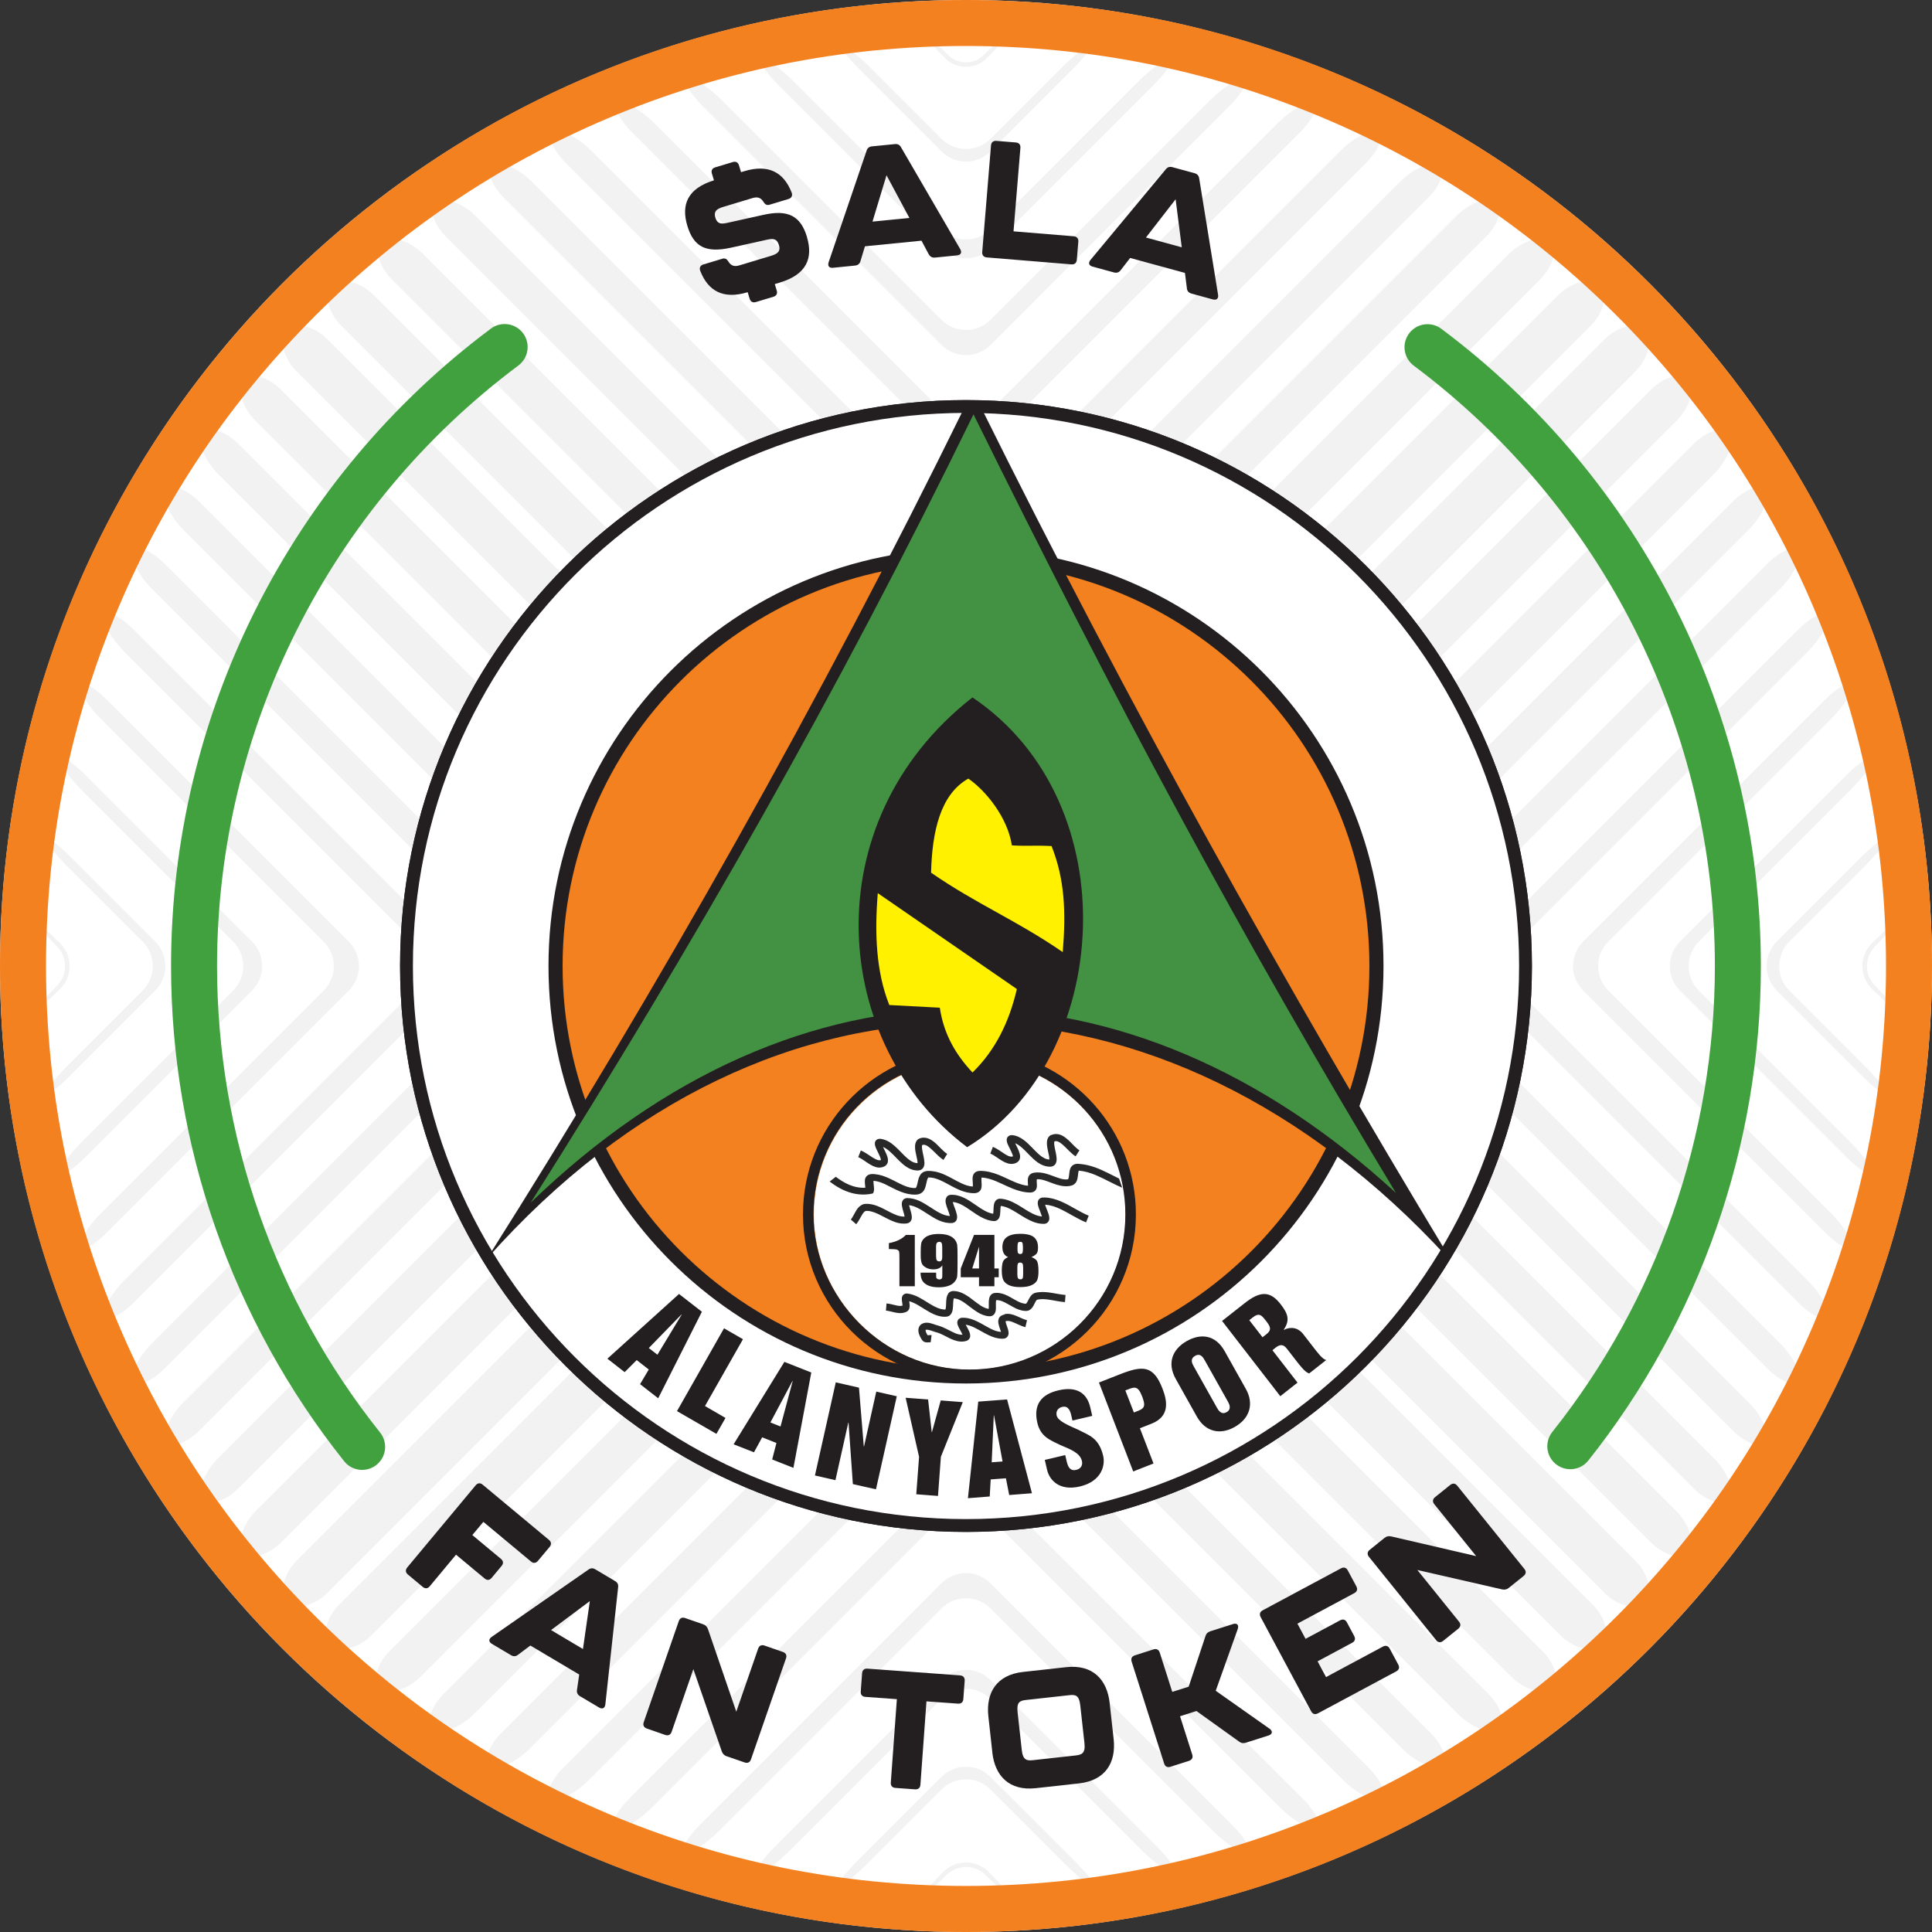<svg xmlns="http://www.w3.org/2000/svg" id="Layer_2" data-name="Layer 2" viewBox="0 0 500 500"><rect x="0" y="0" width="500" height="500" fill="#333333" stroke="none"/><defs><style> .cls-1, .cls-2, .cls-3, .cls-4, .cls-5 { fill-rule: evenodd; } .cls-1, .cls-6 { fill: #fff; } .cls-7, .cls-2 { fill: #231f20; } .cls-8 { fill: #41a13e; } .cls-9 { fill: #282828; } .cls-10, .cls-4 { fill: #f48120; } .cls-3 { fill: #fff100; } .cls-11 { fill: #f2f2f2; } .cls-5 { fill: #439142; } </style></defs><g id="Layer_1-2" data-name="Layer 1"><g><circle class="cls-6" cx="250" cy="250" r="250"></circle><g><path class="cls-11" d="M413.87,73.93c-2.33-2.17-7.1-1.05-10.59,2.43l-146.97,146.97c-3.48,3.49-9.15,3.49-12.63,0L96.71,76.36c-3.49-3.48-8.26-4.61-10.59-2.43-2.34,2.17-1.34,6.8,2.14,10.3l155.42,155.41c3.48,3.49,9.15,3.49,12.63,0l155.42-155.41c3.48-3.49,4.48-8.13,2.14-10.3h0Z"></path><path class="cls-11" d="M400.88,62.67c-2.25-1.81-6.92-.41-10.42,3.09l-134.15,134.15c-3.48,3.49-9.15,3.49-12.63,0L109.53,65.76c-3.49-3.49-8.17-4.9-10.42-3.09-2.24,1.8-1.19,6.14,2.3,9.64l142.27,142.27c3.48,3.49,9.15,3.49,12.63,0l142.28-142.27c3.48-3.49,4.54-7.83,2.29-9.64h0Z"></path><path class="cls-11" d="M387.02,52.29c-2.13-1.47-6.7.2-10.19,3.69l-120.52,120.51c-3.48,3.49-9.15,3.49-12.63,0L123.16,55.97c-3.49-3.49-8.07-5.16-10.19-3.69-2.13,1.48-.99,5.54,2.49,9.03l128.21,128.21c3.48,3.49,9.15,3.49,12.63,0L384.53,61.32c3.49-3.49,4.62-7.56,2.49-9.03h0Z"></path><path class="cls-11" d="M372.25,42.81c-1.98-1.17-6.43.74-9.92,4.24l-106.02,106.01c-3.48,3.49-9.15,3.49-12.63,0l-106.02-106.01c-3.49-3.49-7.94-5.41-9.92-4.24-1.98,1.17-.74,4.99,2.75,8.47l113.19,113.19c3.48,3.48,9.15,3.48,12.63,0l113.19-113.19c3.49-3.48,4.73-7.3,2.75-8.47h0Z"></path><path class="cls-11" d="M356.54,34.28c-1.81-.89-6.12,1.24-9.61,4.73l-90.63,90.62c-3.48,3.49-9.15,3.49-12.63,0l-90.63-90.62c-3.48-3.49-7.8-5.62-9.61-4.73-1.81.89-.43,4.48,3.06,7.96l97.17,97.17c3.48,3.48,9.15,3.48,12.63,0l97.17-97.17c3.48-3.48,4.87-7.07,3.06-7.96h0Z"></path><path class="cls-11" d="M339.8,26.79c-1.6-.65-5.74,1.68-9.23,5.17l-74.25,74.25c-3.48,3.49-9.15,3.49-12.63,0L169.43,31.96c-3.48-3.49-7.62-5.82-9.23-5.17-1.61.65-.08,4.02,3.42,7.51l80.07,80.06c3.48,3.49,9.15,3.49,12.63,0l80.07-80.06c3.49-3.49,5.02-6.86,3.42-7.51h0Z"></path><path class="cls-11" d="M321.94,20.41c-1.37-.43-5.32,2.07-8.81,5.56l-56.81,56.81c-3.49,3.49-9.16,3.49-12.64,0l-56.81-56.81c-3.49-3.49-7.44-5.99-8.81-5.56-1.37.44.35,3.63,3.85,7.11l61.78,61.78c3.48,3.49,9.15,3.49,12.64,0l61.77-61.78c3.49-3.48,5.21-6.68,3.85-7.11h0Z"></path><path class="cls-11" d="M302.82,15.29c-1.1-.25-4.83,2.4-8.32,5.88l-38.18,38.19c-3.49,3.48-9.16,3.48-12.64,0l-38.19-38.19c-3.48-3.48-7.22-6.13-8.32-5.88-1.1.24.83,3.27,4.32,6.77l42.19,42.19c3.48,3.49,9.15,3.49,12.64,0l42.18-42.19c3.49-3.49,5.43-6.53,4.32-6.77h0Z"></path><path class="cls-11" d="M282.26,11.61c-.79-.11-4.26,2.64-7.74,6.13l-18.2,18.2c-3.49,3.48-9.16,3.48-12.64,0l-18.2-18.2c-3.49-3.49-6.96-6.24-7.75-6.13-.79.11,1.4,3.03,4.89,6.53l21.06,21.06c3.48,3.49,9.15,3.49,12.64,0l21.05-21.06c3.49-3.49,5.69-6.41,4.89-6.53h0Z"></path><path class="cls-11" d="M259.96,9.67c-.44-.01-2.84,2.03-5.38,4.57-2.53,2.53-6.64,2.53-9.18,0-2.54-2.54-4.94-4.58-5.38-4.57-.44.02,1.62,2.44,4.59,5.41,2.97,2.97,7.79,2.97,10.75,0,2.97-2.97,5.02-5.38,4.59-5.41h0Z"></path><path class="cls-11" d="M414.39,425.63c2.33-2.18,1.34-6.82-2.16-10.31l-155.92-155.93c-3.49-3.48-9.16-3.48-12.64,0l-155.93,155.93c-3.49,3.49-4.48,8.13-2.16,10.31,2.33,2.18,7.08,1.07,10.57-2.43l147.51-147.51c3.48-3.48,9.15-3.48,12.64,0l147.5,147.51c3.49,3.49,8.25,4.6,10.57,2.43h0Z"></path><path class="cls-11" d="M401.45,436.92c2.24-1.82,1.19-6.16-2.31-9.65l-142.82-142.82c-3.49-3.49-9.16-3.49-12.64,0l-142.83,142.82c-3.48,3.49-4.54,7.83-2.31,9.65,2.24,1.82,6.92.41,10.41-3.07l134.73-134.73c3.48-3.48,9.15-3.48,12.64,0l134.73,134.73c3.48,3.49,8.16,4.9,10.4,3.08h0Z"></path><path class="cls-11" d="M387.62,447.34c2.12-1.48.98-5.55-2.51-9.04l-128.79-128.79c-3.49-3.49-9.16-3.49-12.64,0l-128.8,128.79c-3.49,3.49-4.63,7.56-2.51,9.04,2.12,1.49,6.69-.18,10.18-3.66l121.12-121.12c3.48-3.49,9.15-3.49,12.64,0l121.12,121.12c3.49,3.48,8.07,5.15,10.18,3.66h0Z"></path><path class="cls-11" d="M372.89,456.85c1.98-1.18.73-4.99-2.76-8.48l-113.81-113.82c-3.49-3.49-9.16-3.49-12.64,0l-113.82,113.82c-3.49,3.48-4.74,7.3-2.76,8.48,1.97,1.18,6.42-.72,9.91-4.21l106.67-106.67c3.48-3.49,9.15-3.49,12.64,0l106.67,106.67c3.48,3.49,7.94,5.39,9.91,4.21h0Z"></path><path class="cls-11" d="M357.22,465.42c1.8-.9.42-4.48-3.07-7.98l-97.83-97.84c-3.49-3.49-9.16-3.49-12.64,0l-97.84,97.84c-3.49,3.49-4.87,7.07-3.07,7.98,1.8.9,6.11-1.22,9.59-4.72l91.32-91.31c3.48-3.49,9.15-3.49,12.64,0l91.31,91.31c3.49,3.49,7.79,5.62,9.59,4.72h0Z"></path><path class="cls-11" d="M340.52,472.96c1.61-.65.07-4.02-3.42-7.51l-80.79-80.79c-3.48-3.48-9.15-3.48-12.63,0l-80.79,80.79c-3.49,3.49-5.03,6.86-3.42,7.51,1.6.65,5.74-1.67,9.22-5.16l74.99-74.98c3.48-3.49,9.15-3.49,12.63,0l74.99,74.98c3.49,3.49,7.62,5.81,9.22,5.16h0Z"></path><path class="cls-11" d="M322.71,479.38c1.37-.43-.36-3.63-3.85-7.11l-62.55-62.55c-3.48-3.48-9.15-3.48-12.63,0l-62.54,62.55c-3.49,3.48-5.22,6.68-3.85,7.11,1.37.44,5.31-2.05,8.8-5.54l57.6-57.6c3.48-3.49,9.15-3.49,12.63,0l57.6,57.6c3.49,3.48,7.44,5.98,8.8,5.54h0Z"></path><path class="cls-11" d="M303.65,484.57c1.1-.25-.83-3.29-4.33-6.78l-43.01-43c-3.48-3.49-9.15-3.49-12.63,0l-43.01,43c-3.49,3.49-5.43,6.53-4.33,6.78,1.1.25,4.82-2.39,8.31-5.88l39.02-39.02c3.48-3.49,9.15-3.49,12.63,0l39.02,39.02c3.49,3.49,7.22,6.13,8.31,5.88h0Z"></path><path class="cls-11" d="M283.15,488.31c.79-.11-1.4-3.03-4.89-6.53l-21.95-21.94c-3.48-3.49-9.15-3.49-12.63,0l-21.95,21.94c-3.49,3.49-5.68,6.41-4.89,6.53.79.11,4.26-2.64,7.75-6.12l19.09-19.09c3.48-3.49,9.15-3.49,12.63,0l19.09,19.09c3.49,3.48,6.96,6.23,7.75,6.12h0Z"></path><path class="cls-11" d="M260.94,490.33c.44-.01-1.84-2.65-5.08-5.9-3.24-3.24-8.49-3.24-11.73,0-3.24,3.24-5.51,5.88-5.08,5.9.44.02,3.06-2.25,5.87-5.05,2.8-2.81,7.35-2.81,10.15,0,2.81,2.8,5.43,5.06,5.87,5.05h0Z"></path><path class="cls-11" d="M425.6,414.42c2.18-2.33,1.07-7.08-2.43-10.57l-147.5-147.51c-3.49-3.48-3.49-9.15,0-12.64l147.5-147.5c3.49-3.49,4.6-8.25,2.43-10.57-2.18-2.33-6.82-1.34-10.31,2.16l-155.92,155.92c-3.49,3.49-3.49,9.15,0,12.64l155.92,155.93c3.49,3.49,8.13,4.48,10.31,2.16h0Z"></path><path class="cls-11" d="M436.89,401.47c1.82-2.24.41-6.92-3.07-10.41l-134.73-134.73c-3.49-3.48-3.49-9.15,0-12.64l134.73-134.72c3.48-3.49,4.89-8.17,3.07-10.41-1.82-2.24-6.16-1.19-9.65,2.31l-142.82,142.82c-3.49,3.49-3.49,9.15,0,12.64l142.82,142.83c3.49,3.48,7.83,4.54,9.65,2.31h0Z"></path><path class="cls-11" d="M447.31,387.65c1.49-2.12-.18-6.69-3.67-10.18l-121.12-121.12c-3.49-3.48-3.49-9.15,0-12.64l121.12-121.12c3.48-3.49,5.15-8.07,3.67-10.18-1.48-2.12-5.55-.98-9.04,2.51l-128.79,128.79c-3.49,3.49-3.49,9.15,0,12.64l128.79,128.8c3.49,3.49,7.56,4.63,9.04,2.51h0Z"></path><path class="cls-11" d="M456.83,372.92c1.18-1.97-.72-6.42-4.21-9.91l-106.67-106.67c-3.49-3.48-3.49-9.15,0-12.64l106.67-106.67c3.49-3.48,5.39-7.94,4.21-9.91-1.18-1.98-4.99-.73-8.48,2.76l-113.82,113.81c-3.49,3.49-3.49,9.15,0,12.64l113.82,113.82c3.48,3.49,7.3,4.74,8.48,2.76h0Z"></path><path class="cls-11" d="M465.4,357.25c.9-1.8-1.22-6.11-4.72-9.59l-91.31-91.32c-3.49-3.48-3.49-9.15,0-12.64l91.31-91.31c3.49-3.49,5.62-7.79,4.72-9.59-.9-1.8-4.48-.42-7.98,3.07l-97.84,97.83c-3.48,3.49-3.48,9.15,0,12.64l97.84,97.84c3.49,3.49,7.07,4.87,7.98,3.07h0Z"></path><path class="cls-11" d="M472.94,340.55c.65-1.6-1.67-5.74-5.17-9.22l-74.98-74.99c-3.49-3.48-3.49-9.15,0-12.64l74.98-74.98c3.49-3.49,5.81-7.62,5.17-9.22-.65-1.61-4.03-.07-7.52,3.42l-80.79,80.78c-3.48,3.49-3.48,9.15,0,12.64l80.79,80.79c3.49,3.49,6.86,5.02,7.52,3.42h0Z"></path><path class="cls-11" d="M479.37,322.74c.43-1.37-2.06-5.31-5.55-8.8l-57.6-57.6c-3.49-3.48-3.49-9.15,0-12.64l57.6-57.59c3.49-3.49,5.98-7.44,5.55-8.8-.44-1.37-3.64.36-7.12,3.85l-62.54,62.54c-3.49,3.49-3.49,9.15,0,12.64l62.54,62.54c3.48,3.49,6.68,5.22,7.12,3.85h0Z"></path><path class="cls-11" d="M484.54,303.68c.25-1.1-2.39-4.82-5.87-8.31l-39.02-39.02c-3.49-3.48-3.49-9.15,0-12.64l39.02-39.02c3.48-3.49,6.12-7.22,5.87-8.31-.25-1.1-3.29.83-6.78,4.33l-43,43c-3.49,3.49-3.49,9.15,0,12.64l43,43.01c3.49,3.49,6.53,5.43,6.78,4.33h0Z"></path><path class="cls-11" d="M488.28,283.18c.11-.79-2.64-4.26-6.12-7.75l-19.09-19.09c-3.49-3.48-3.49-9.15,0-12.64l19.09-19.08c3.48-3.49,6.23-6.96,6.12-7.75-.11-.79-3.03,1.4-6.53,4.89l-21.94,21.94c-3.49,3.49-3.49,9.15,0,12.64l21.94,21.95c3.49,3.49,6.41,5.68,6.53,4.89h0Z"></path><path class="cls-11" d="M490.31,260.96c.02-.44-2.25-3.06-5.05-5.87-2.8-2.8-2.8-7.35,0-10.15,2.81-2.81,5.07-5.43,5.05-5.87-.02-.44-2.66,1.84-5.9,5.08-3.24,3.24-3.24,8.49,0,11.73,3.24,3.24,5.88,5.51,5.9,5.08h0Z"></path><path class="cls-11" d="M74.39,85.62c-2.18,2.32-1.07,7.08,2.43,10.57l147.51,147.5c3.49,3.49,3.49,9.15,0,12.64l-147.51,147.51c-3.49,3.49-4.6,8.25-2.43,10.57,2.18,2.33,6.82,1.34,10.31-2.16l155.93-155.93c3.48-3.48,3.48-9.15,0-12.64L84.7,87.78c-3.49-3.49-8.13-4.48-10.31-2.16h0Z"></path><path class="cls-11" d="M63.1,98.57c-1.82,2.24-.41,6.92,3.08,10.4l134.73,134.73c3.48,3.49,3.48,9.15,0,12.64l-134.73,134.73c-3.48,3.49-4.89,8.17-3.07,10.41,1.82,2.23,6.16,1.18,9.65-2.31l142.82-142.83c3.49-3.48,3.49-9.15,0-12.64L72.75,100.88c-3.49-3.49-7.83-4.54-9.65-2.31h0Z"></path><path class="cls-11" d="M52.68,112.4c-1.49,2.12.18,6.69,3.67,10.18l121.13,121.12c3.49,3.48,3.49,9.15,0,12.64l-121.12,121.12c-3.48,3.49-5.15,8.07-3.66,10.18,1.48,2.12,5.55.98,9.04-2.51l128.79-128.79c3.49-3.49,3.49-9.15,0-12.64L61.72,114.91c-3.49-3.49-7.56-4.63-9.04-2.51h0Z"></path><path class="cls-11" d="M43.17,127.13c-1.18,1.97.72,6.42,4.21,9.91l106.67,106.67c3.49,3.49,3.49,9.15,0,12.64l-106.67,106.67c-3.49,3.48-5.39,7.94-4.21,9.91,1.18,1.98,4.99.73,8.48-2.76l113.82-113.82c3.49-3.48,3.49-9.15,0-12.64l-113.82-113.81c-3.48-3.49-7.3-4.74-8.48-2.76h0Z"></path><path class="cls-11" d="M34.6,142.8c-.9,1.8,1.22,6.1,4.72,9.59l91.31,91.31c3.49,3.49,3.49,9.15,0,12.64l-91.31,91.32c-3.49,3.48-5.62,7.79-4.72,9.59.9,1.8,4.48.42,7.98-3.07l97.84-97.84c3.49-3.48,3.49-9.15,0-12.64l-97.84-97.83c-3.49-3.49-7.07-4.87-7.98-3.07h0Z"></path><path class="cls-11" d="M27.06,159.49c-.65,1.6,1.67,5.73,5.16,9.22l74.98,74.98c3.49,3.49,3.49,9.15,0,12.64l-74.98,74.99c-3.49,3.48-5.81,7.62-5.16,9.22.65,1.61,4.02.07,7.51-3.42l80.79-80.79c3.48-3.48,3.48-9.15,0-12.64l-80.79-80.78c-3.49-3.49-6.86-5.03-7.51-3.42h0Z"></path><path class="cls-11" d="M20.63,177.31c-.44,1.37,2.05,5.31,5.54,8.8l57.6,57.59c3.49,3.49,3.49,9.15,0,12.64l-57.6,57.6c-3.49,3.49-5.98,7.44-5.54,8.8.43,1.37,3.63-.36,7.12-3.85l62.54-62.54c3.48-3.48,3.48-9.15,0-12.64l-62.54-62.54c-3.49-3.48-6.69-5.21-7.12-3.85h0Z"></path><path class="cls-11" d="M15.45,196.37c-.25,1.1,2.39,4.82,5.88,8.31l39.02,39.02c3.49,3.49,3.49,9.15,0,12.64l-39.02,39.02c-3.49,3.49-6.13,7.21-5.88,8.31.25,1.1,3.29-.83,6.78-4.33l43-43.01c3.49-3.48,3.49-9.15,0-12.64l-43-43c-3.49-3.49-6.53-5.43-6.78-4.33h0Z"></path><path class="cls-11" d="M11.71,216.87c-.11.79,2.64,4.26,6.12,7.75l19.09,19.08c3.49,3.49,3.49,9.15,0,12.64l-19.09,19.09c-3.48,3.49-6.23,6.96-6.12,7.75.11.79,3.03-1.4,6.53-4.89l21.94-21.95c3.49-3.48,3.49-9.15,0-12.64l-21.94-21.94c-3.49-3.49-6.41-5.68-6.53-4.89h0Z"></path><path class="cls-11" d="M9.69,239.08c-.01.43,2.25,3.06,5.05,5.87,2.81,2.8,2.81,7.35,0,10.15-2.8,2.81-5.06,5.43-5.05,5.87.02.44,2.65-1.84,5.9-5.08,3.24-3.24,3.24-8.49,0-11.73-3.24-3.24-5.88-5.51-5.9-5.08h0Z"></path></g><g><g><path class="cls-7" d="M105.38,405.67l17.72-21.27c.52-.63,1.19-.69,1.81-.17l17.16,14.29c.63.52.69,1.19.17,1.81l-3.02,3.62c-.52.62-1.19.69-1.81.16l-12.32-10.26-2.85,3.42,7.41,6.17c.63.52.69,1.19.17,1.81l-2.58,3.1c-.52.63-1.18.69-1.81.17l-7.41-6.17-6.8,8.17c-.52.63-1.19.69-1.81.17l-3.85-3.21c-.63-.52-.69-1.19-.17-1.81Z"></path><path class="cls-7" d="M149.32,437.36l.58-3.99-12.64-7.51-3.23,2.42c-.55.42-1.17.45-1.79.08l-4.94-2.93c-.85-.5-.87-1.22-.08-1.79l25.05-17.42c.61-.44,1.17-.45,1.79-.08l5.12,3.04c.63.37.88.87.79,1.61l-3.31,30.33c-.13.97-.77,1.29-1.61.79l-4.94-2.93c-.63-.37-.89-.93-.79-1.61ZM150.87,426.76l1.78-12.4-10.04,7.5,8.25,4.9Z"></path><path class="cls-7" d="M166.6,445.7l9.07-26.16c.27-.77.87-1.06,1.64-.79l4.66,1.61c.65.22,1.01.62,1.25,1.25l7.33,21.37,5.66-16.32c.27-.77.87-1.06,1.64-.79l4.78,1.66c.77.27,1.06.87.79,1.64l-9.07,26.16c-.27.77-.87,1.06-1.64.79l-4.66-1.61c-.65-.22-1.01-.62-1.25-1.25l-7.36-21.29-5.63,16.24c-.27.77-.87,1.06-1.64.79l-4.78-1.66c-.77-.27-1.06-.87-.79-1.64Z"></path><path class="cls-7" d="M230.54,461.32l1.57-21.58-8.16-.59c-.81-.06-1.25-.56-1.19-1.38l.35-4.74c.06-.81.56-1.25,1.38-1.19l23.98,1.75c.81.06,1.25.56,1.19,1.38l-.35,4.74c-.06.81-.56,1.25-1.38,1.19l-8.16-.59-1.57,21.58c-.06.81-.56,1.25-1.38,1.19l-5.09-.37c-.81-.06-1.25-.56-1.19-1.38Z"></path><path class="cls-7" d="M256.82,453.54l-1.03-9.33c-.68-6.13,2.13-10.76,8.95-11.51l11.2-1.24c6.82-.75,10.57,3.15,11.24,9.28l1.03,9.33c.67,6.09-2.14,10.71-8.95,11.47l-11.21,1.24c-6.82.75-10.57-3.15-11.24-9.24ZM278.46,454.3c1.49-.17,2.48-.58,2.2-3.13l-1.09-9.84c-.29-2.6-1.21-2.8-2.83-2.62l-11.2,1.24c-1.62.18-2.48.58-2.19,3.17l1.09,9.84c.28,2.56,1.34,2.74,2.83,2.58l11.21-1.24Z"></path><path class="cls-7" d="M301.28,456.4l-8.41-26.38c-.25-.78.06-1.37.83-1.62l4.82-1.54c.78-.25,1.37.06,1.62.83l3.24,10.17,4.25-1.35,4.36-13.13c.2-.65.62-1.01,1.28-1.22l5.84-1.86c1.02-.33,1.57.26,1.22,1.28l-5.7,15.99,13.93,9.82c.87.62.77,1.42-.25,1.75l-5.84,1.86c-.65.21-1.21.16-1.75-.25l-11.08-7.94-4.25,1.35,3.16,9.92c.25.78-.06,1.37-.83,1.62l-4.82,1.54c-.78.25-1.37-.06-1.62-.83Z"></path><path class="cls-7" d="M339.33,442.89l-13.08-24.4c-.38-.72-.19-1.36.53-1.74l20.28-10.87c.72-.38,1.36-.19,1.74.53l2.23,4.15c.38.72.19,1.36-.53,1.74l-14.73,7.9,2.11,3.93,8.95-4.8c.72-.38,1.36-.19,1.74.53l1.9,3.55c.38.72.19,1.36-.53,1.74l-8.95,4.8,2.19,4.08,14.73-7.9c.72-.38,1.36-.19,1.74.53l2.23,4.15c.38.72.19,1.36-.53,1.74l-20.28,10.87c-.72.38-1.36.19-1.74-.53Z"></path><path class="cls-7" d="M371.66,424.46l-17.38-21.55c-.51-.63-.44-1.3.19-1.81l3.84-3.09c.53-.43,1.06-.53,1.72-.39l22,5.1-10.84-13.44c-.51-.63-.44-1.3.19-1.81l3.94-3.17c.63-.51,1.3-.44,1.81.19l17.38,21.55c.51.63.44,1.3-.19,1.81l-3.84,3.09c-.53.43-1.06.53-1.72.4l-21.95-5.03,10.79,13.38c.51.63.44,1.3-.19,1.81l-3.94,3.17c-.63.51-1.3.44-1.81-.19Z"></path></g><g><path class="cls-7" d="M208.82,61.3c1.68,5.58-.1,9.75-7.04,11.84l-1.27.38.51,1.68c.24.78-.08,1.37-.86,1.6l-4.55,1.37c-.78.23-1.37-.08-1.6-.86l-.51-1.68h-.04c-6.2,1.88-10.19-.23-12.25-5.56-.29-.81.07-1.41.85-1.64l4.88-1.47c.74-.22,1.19.09,1.63.81.62,1.02,1.51,1.29,2.78.91l8.25-2.49c1.81-.54,2.44-1.27,1.99-2.75-.46-1.52-1.26-1.81-2.98-1.43l-9.48,2.1c-6.43,1.4-9.59-.2-11.24-5.65-1.67-5.54.08-9.69,6.88-11.79l-.53-1.76c-.24-.78.08-1.37.86-1.6l4.55-1.37c.78-.24,1.37.08,1.6.86l.53,1.76.86-.26c6.2-1.87,10.19.24,12.25,5.57.29.81-.07,1.41-.85,1.64l-4.88,1.47c-.74.22-1.19-.09-1.63-.81-.62-1.02-1.51-1.29-2.78-.91l-7.63,2.3c-1.81.54-2.44,1.27-1.99,2.75.45,1.48,1.25,1.77,2.97,1.39l9.48-2.1c6.37-1.43,9.62.28,11.25,5.69Z"></path><path class="cls-7" d="M240.38,65.85l-1.9-3.56-14.63,1.45-1.17,3.86c-.19.67-.67,1.06-1.4,1.13l-5.71.57c-.98.1-1.42-.46-1.13-1.4l9.83-28.89c.23-.71.67-1.06,1.4-1.13l5.93-.59c.73-.07,1.22.18,1.59.83l15.33,26.38c.47.86.15,1.49-.83,1.59l-5.71.57c-.72.07-1.27-.22-1.59-.83ZM235.35,56.4l-5.92-11.04-3.63,11.99,9.55-.95Z"></path><path class="cls-7" d="M254.2,65.23l2.27-27.59c.07-.81.58-1.24,1.39-1.18l5.04.41c.81.07,1.24.57,1.18,1.39l-1.78,21.61,15.59,1.28c.81.07,1.24.58,1.18,1.39l-.39,4.7c-.07.81-.58,1.24-1.39,1.18l-21.91-1.8c-.81-.07-1.24-.57-1.18-1.39Z"></path><path class="cls-7" d="M307.17,74.63l-.51-4-14.18-3.87-2.47,3.19c-.42.55-1,.75-1.71.56l-5.54-1.51c-.95-.26-1.17-.94-.56-1.71l19.5-23.47c.47-.58,1-.75,1.71-.56l5.75,1.57c.7.19,1.08.61,1.19,1.35l4.89,30.12c.14.97-.39,1.45-1.35,1.19l-5.54-1.51c-.7-.19-1.11-.66-1.19-1.35ZM305.84,64l-1.59-12.43-7.68,9.9,9.26,2.53Z"></path></g></g><path class="cls-10" d="M250,11.9c32.15,0,63.33,6.29,92.67,18.71,28.35,11.99,53.81,29.16,75.69,51.03,21.87,21.87,39.04,47.33,51.03,75.68,12.41,29.35,18.71,60.53,18.71,92.67s-6.29,63.33-18.71,92.67c-11.99,28.35-29.16,53.81-51.03,75.68-21.87,21.87-47.33,39.04-75.69,51.03-29.35,12.41-60.53,18.71-92.67,18.71s-63.33-6.29-92.67-18.71c-28.35-11.99-53.81-29.16-75.68-51.03-21.87-21.87-39.04-47.33-51.03-75.68-12.41-29.35-18.71-60.53-18.71-92.67s6.29-63.33,18.71-92.67c11.99-28.35,29.16-53.81,51.03-75.68,21.87-21.87,47.33-39.04,75.68-51.03,29.35-12.41,60.53-18.71,92.67-18.71M250,0C111.93,0,0,111.93,0,250s111.93,250,250,250,250-111.93,250-250S388.07,0,250,0h0Z"></path><g><path class="cls-2" d="M250,103.54c80.88,0,146.46,65.57,146.46,146.46s-65.57,146.46-146.46,146.46-146.46-65.57-146.46-146.46S169.12,103.54,250,103.54"></path><path class="cls-2" d="M250,103.54c80.88,0,146.46,65.57,146.46,146.46s-65.57,146.46-146.46,146.46-146.46-65.57-146.46-146.46S169.12,103.54,250,103.54"></path><path class="cls-1" d="M250,106.86c79.05,0,143.14,64.09,143.14,143.14s-64.09,143.14-143.14,143.14-143.14-64.09-143.14-143.14S170.95,106.86,250,106.86"></path><path class="cls-2" d="M250,141.95c59.68,0,108.05,48.37,108.05,108.05s-48.37,108.05-108.05,108.05-108.05-48.37-108.05-108.05,48.37-108.05,108.05-108.05"></path><path class="cls-4" d="M250,145.6c57.66,0,104.4,46.74,104.4,104.4s-46.74,104.4-104.4,104.4-104.4-46.74-104.4-104.4,46.74-104.4,104.4-104.4"></path><path class="cls-1" d="M248.88,274.25c-21.31,1.08-38.26,18.62-38.26,40.1s18.06,40.16,40.35,40.16,40.35-17.98,40.35-40.16c0-20.91-16.06-38.08-36.58-39.97l-3.04,3.19-2.79-3.31h-.02Z"></path><path class="cls-2" d="M374.61,325.45c-73.05-79.65-175.1-82.38-248.48.17,44.49-70.38,86.13-144.12,123.58-220.42,2.58-1.87,1.87-.73,4-.15,38.51,77.72,79.18,150.43,121.19,220.03-.15.08-.23.23-.27.37"></path><path class="cls-5" d="M361.25,308.72c-69.26-63.64-154.64-64.43-223.9,2.52,42.31-66.91,79.13-131.38,114.59-204.01,36.85,74.65,69.03,134.83,109.32,201.49"></path><path class="cls-2" d="M251.67,180.49c-41.49,32.47-36.56,89.92-1.37,116.4,37.29-22.62,42.12-88.99,1.37-116.4"></path><path class="cls-3" d="M272.14,218.96c3.42,8.6,3.75,17.02,2.9,27.45-12-8.27-22.08-12.29-34.08-20.56.27-10.54,2.35-20.25,9.64-24.35,4.58,3.15,10.19,10.12,11.27,17.29,4.35.23,5.89-.06,10.27.17"></path><path class="cls-2" d="M256.54,271.77c21.12,2.75,37.43,20.73,37.43,42.51,0,23.68-19.29,42.87-43.08,42.87s-43.08-19.18-43.08-42.87c0-22.39,17.25-40.79,39.24-42.7.54.9,1.12,1.77,1.75,2.6-21.31,1.08-38.26,18.62-38.26,40.1s18.06,40.16,40.35,40.16,40.35-17.98,40.35-40.16c0-20.91-16.06-38.08-36.58-39.97.67-.81,1.29-1.67,1.87-2.52"></path><path class="cls-7" d="M264.79,328.01c0-.5-.06-.85-.19-1.02s-.31-.25-.58-.25-.46.08-.56.25c-.12.17-.17.5-.17,1.02v1.73c0,.58.06.94.19,1.1s.33.25.6.25.48-.08.56-.25c.1-.17.15-.54.15-1.12v-1.71ZM264.71,322.49c0-.46-.04-.75-.15-.9-.1-.15-.27-.21-.54-.21s-.44.08-.54.23c-.08.17-.15.46-.15.87v1c0,.4.06.69.17.83.1.15.29.23.54.23.27,0,.44-.08.54-.23.08-.15.15-.46.15-.94v-.92l-.02.02ZM266.93,325.34c.58.19,1.04.5,1.35.87.31.4.48,1.33.48,2.79,0,1.08-.12,1.85-.37,2.37-.25.5-.73.92-1.46,1.25s-1.69.48-2.92.48-2.12-.17-2.81-.46c-.69-.31-1.19-.73-1.48-1.25-.29-.52-.46-1.37-.46-2.56,0-.81.08-1.5.23-2.08s.6-1.06,1.4-1.42c-.5-.21-.87-.52-1.1-.94-.25-.44-.37-.98-.37-1.65,0-1.15.37-2,1.15-2.58.77-.56,1.9-.85,3.42-.85,1.75,0,2.98.31,3.65.92.67.6,1,1.48,1,2.6,0,.71-.1,1.23-.33,1.56-.23.31-.67.62-1.35.94ZM253.37,328.28v-5.64l-1.75,5.64h1.75ZM257.35,319.59v8.69h1.12v2.27h-1.12v2.33h-3.98v-2.33h-4.73v-2.27l3.44-8.69h5.27ZM242.27,325.22c0,.56.08.9.25,1.04.17.12.35.19.54.19.27,0,.48-.08.6-.25s.19-.5.19-.98v-2.42c0-.58-.06-.96-.19-1.15s-.33-.27-.6-.27c-.17,0-.35.06-.54.21-.19.15-.27.52-.27,1.12v2.48l.02.02ZM238.29,329.36h3.98c0,.62,0,1,.02,1.17,0,.17.1.29.25.42.15.1.33.17.58.17.21,0,.37-.04.5-.15s.21-.23.23-.4c0-.17.02-.5.02-1v-2.12c-.19.35-.5.62-.9.79-.4.19-.87.27-1.46.27-.73,0-1.37-.17-1.94-.5s-.92-.73-1.06-1.19-.23-1.08-.23-1.85v-1.06c0-.94.04-1.62.12-2.08s.31-.87.69-1.27.87-.69,1.52-.9c.65-.21,1.42-.31,2.27-.31,1.06,0,1.94.12,2.62.37s1.21.6,1.58,1.06.58.96.65,1.46c.06.5.08,1.5.08,2.96v1.85c0,1.58-.02,2.65-.08,3.17-.04.54-.27,1.04-.69,1.52-.4.48-.96.83-1.65,1.06s-1.48.35-2.4.35c-1.12,0-2.04-.15-2.75-.46-.71-.31-1.23-.73-1.54-1.27s-.46-1.23-.46-2.06h.02ZM236.75,319.59v13.29h-3.98v-7.12c0-1.02-.02-1.65-.08-1.85s-.23-.35-.48-.48c-.27-.1-.85-.17-1.77-.17h-.4v-1.54c1.92-.35,3.4-1.06,4.4-2.12h2.35-.04Z"></path><path class="cls-3" d="M230.15,260.1c-3.42-8.6-3.83-18.5-2.98-28.95,12,8.27,24,16.54,35.99,24.81-1.96,8.5-5.56,15.85-11.48,21.6-4.12-4.42-7.39-9.6-8.46-16.77-4.35-.23-8.71-.46-13.06-.69"></path><path class="cls-9" d="M237.31,295.08c.4-.42.98-.6,1.54-.65.79-.06,1.56.21,2.21.62.9.56,1.62,1.33,2.35,2.08.54.54,1.08,1.08,1.73,1.5-.33.52-.65,1.06-.98,1.56-1-.65-1.81-1.54-2.67-2.37-.52-.5-1.04-1-1.67-1.35-.35-.19-.79-.29-1.17-.12-.1.35-.04.73,0,1.1.17,1.17.56,2.31.6,3.5.02.62-.19,1.31-.73,1.69-.5.35-1.15.31-1.73.23-1.19-.19-2.23-.81-3.12-1.58-1.21-1.02-2.21-2.25-3.4-3.29-.52-.46-1.1-.9-1.75-1.17.4.85.87,1.69,1.15,2.58.17.58.23,1.25-.08,1.79-.31.58-.98.85-1.6.94-.96.15-1.92-.25-2.73-.73-1.06-.6-2.02-1.44-3.15-1.94.23-.56.44-1.15.67-1.73,1.08.44,2.02,1.17,3,1.79.44.27.9.54,1.4.69.27.08.56.08.81,0-.04-.29-.12-.54-.23-.81-.33-.83-.79-1.6-1.12-2.44-.17-.44-.31-.92-.19-1.37.1-.44.48-.77.92-.85.48-.08.94.04,1.4.17,1.4.42,2.54,1.4,3.56,2.4s1.96,2.12,3.15,2.96c.58.42,1.25.73,1.98.75,0-.56-.12-1.1-.25-1.65-.19-.87-.42-1.77-.4-2.67,0-.58.15-1.21.56-1.67M244.94,309.84c.23-.37.65-.6,1.08-.62,1.23-.08,2.44.27,3.52.79,1.98.96,3.6,2.46,5.56,3.46.6.31,1.27.54,1.94.65.15-.92,0-1.87.29-2.75.15-.46.46-.87.9-1.04.44-.19.9-.08,1.33-.04,1.71.27,3.23,1.12,4.67,2.02,1.31.81,2.6,1.71,4.08,2.23.44.15.9.25,1.35.29-.25-.77-.58-1.52-.85-2.29-.15-.46-.29-.94-.23-1.42.04-.44.29-.85.69-1.04.33-.19.73-.17,1.1-.17,1.48.04,2.9.46,4.25,1.04,2.46,1.06,4.67,2.65,7.14,3.67-.23.58-.46,1.15-.69,1.73-2.31-.94-4.35-2.35-6.6-3.42-1.25-.6-2.6-1.08-4-1.15.25.81.62,1.56.87,2.37.15.48.29.98.19,1.5-.08.4-.35.77-.73.94-.37.19-.81.15-1.23.12-1.46-.1-2.83-.71-4.08-1.42-1.54-.85-2.96-1.94-4.58-2.65-.6-.27-1.25-.48-1.92-.54-.17.98,0,2-.35,2.94-.21.56-.77,1-1.37.98-1.15-.04-2.27-.46-3.29-1-1.9-.98-3.48-2.44-5.39-3.37-.65-.29-1.31-.52-2.02-.56.29,1.1.83,2.12,1.06,3.25.1.48.12.98-.1,1.44-.21.42-.62.69-1.08.73-1.17.1-2.33-.17-3.42-.65-2-.87-3.69-2.33-5.64-3.29-.67-.33-1.4-.58-2.12-.67.21.94.58,1.83.69,2.79.06.5,0,1.02-.33,1.42-.21.27-.54.44-.87.5-1.06.17-2.15,0-3.15-.35-1.31-.46-2.52-1.17-3.77-1.79-.85-.44-1.75-.83-2.71-1.02-.35-.06-.73-.1-1.1-.04-.35.12-.58.46-.79.75-.56.87-.96,1.85-1.65,2.67-.46-.4-.94-.81-1.4-1.21.73-.92,1.1-2.06,1.85-2.98.48-.58,1.15-1.02,1.92-1.08,1-.06,2.02.15,2.96.5,1.27.46,2.44,1.17,3.65,1.77,1.1.54,2.29,1.08,3.54,1.02-.17-.98-.58-1.9-.71-2.9-.06-.48,0-.98.29-1.37.25-.33.65-.5,1.06-.52,1.1,0,2.17.27,3.17.73,1.83.83,3.4,2.12,5.17,3.06.85.46,1.77.81,2.75.85-.29-1.15-.85-2.19-1.08-3.33-.1-.48-.1-1.04.17-1.46l.04-.06ZM245.4,334.74c.33-.44.9-.67,1.44-.62,1.48.02,2.83.77,4.02,1.6,1.02.73,1.98,1.56,3.04,2.23.6.37,1.27.69,1.98.79.08-.9-.08-1.83.12-2.71.1-.48.37-.96.81-1.21.33-.19.71-.23,1.08-.23,1.04-.02,2.04.33,2.96.79.96.48,1.85,1.08,2.83,1.54.58.27,1.23.5,1.87.48.31-.33.46-.75.69-1.15.27-.52.6-1.06,1.1-1.4.48-.33,1.08-.37,1.65-.44,2.29-.21,4.5.54,6.77.73-.04.62-.1,1.23-.15,1.85-1.48-.1-2.92-.48-4.37-.67-.94-.12-1.9-.17-2.81.04-.12.02-.19.15-.25.23-.29.42-.46.87-.71,1.31-.25.46-.6.92-1.08,1.17-.35.19-.77.23-1.17.19-1.12-.06-2.17-.52-3.12-1.06-.92-.48-1.79-1.06-2.75-1.44-.5-.19-1.02-.33-1.56-.27-.15.92.06,1.87-.12,2.79-.08.4-.27.81-.6,1.06-.29.25-.69.33-1.06.31-1.1-.06-2.15-.5-3.08-1.08-1.1-.69-2.1-1.54-3.15-2.29-.87-.62-1.85-1.21-2.96-1.25-.21.92-.1,1.85-.25,2.79-.08.65-.33,1.31-.9,1.69-.5.33-1.12.27-1.69.25-1.56-.15-3-.9-4.31-1.71-1.42-.85-2.77-1.85-4.37-2.29.1.71.27,1.5-.1,2.17-.33.58-1.04.77-1.67.87-1.46.19-2.81-.46-4.25-.62.04-.62.1-1.23.15-1.85.9.08,1.77.35,2.65.54.5.1,1,.17,1.5.02-.02-.69-.27-1.37-.17-2.06.06-.42.33-.83.75-.98.42-.17.85-.06,1.27.02,1.71.35,3.21,1.33,4.69,2.25,1.08.67,2.21,1.37,3.48,1.67.35.08.71.12,1.08.12.19-.62.15-1.29.19-1.96.04-.75.1-1.54.56-2.17l-.02-.06ZM260.04,340.09c1-.21,2.02.06,2.96.46.94.37,1.81.87,2.79,1.12-.15.6-.27,1.21-.42,1.79-1.25-.29-2.37-1-3.58-1.42-.48-.17-1.02-.27-1.54-.12.04.52.25,1,.42,1.5.19.6.44,1.23.33,1.87-.06.46-.37.85-.79,1.04-.33.15-.71.12-1.06.12-1.17-.04-2.27-.42-3.31-.92-1.19-.56-2.29-1.27-3.46-1.85-.77-.4-1.6-.73-2.46-.85.31.6.69,1.21.94,1.83.19.46.31.98.17,1.48-.15.44-.52.77-.98.9-1.04.31-2.17.15-3.19-.23-1.67-.6-3.12-1.71-4.85-2.1-.56-.17-1.1-.4-1.69-.52-.25-.06-.52-.1-.79,0,0,.5.29.96.52,1.37.35,0,.69-.08,1.04-.02-.08.6-.15,1.23-.23,1.83-.56,0-1.15.15-1.67-.1-.42-.19-.67-.6-.87-.98-.35-.62-.65-1.29-.65-2,0-.5.17-1.02.52-1.37.48-.46,1.15-.65,1.79-.6,1,.04,1.9.52,2.83.75,1.52.42,2.85,1.29,4.29,1.92.62.27,1.31.48,2,.42-.27-.62-.62-1.19-.94-1.79-.21-.44-.42-.9-.42-1.37,0-.44.25-.85.62-1.04.35-.21.77-.17,1.17-.17,1.21.04,2.37.46,3.46,1,1.17.56,2.25,1.27,3.42,1.85.83.42,1.71.75,2.65.81-.23-.77-.56-1.52-.69-2.33-.06-.5,0-1.06.31-1.48.31-.42.83-.58,1.31-.71l.04-.08ZM272.04,293.76c.62-.29,1.35-.35,2.02-.19.69.17,1.29.54,1.83.98.75.58,1.4,1.29,2.06,1.96.44.42.87.85,1.4,1.19-.33.52-.65,1.04-.98,1.56-1.31-.83-2.27-2.1-3.44-3.1-.35-.31-.75-.58-1.19-.75-.27-.1-.6-.12-.87,0-.12.52,0,1.04.08,1.56.17.94.46,1.87.5,2.83.04.56-.06,1.19-.44,1.62-.31.35-.79.54-1.25.52-1.15,0-2.25-.44-3.17-1.08-1.67-1.17-2.87-2.83-4.44-4.12-.44-.35-.9-.67-1.42-.87.42.9.92,1.75,1.17,2.71.15.56.17,1.19-.15,1.71-.31.54-.94.79-1.52.9-.96.15-1.9-.21-2.71-.67-1.1-.6-2.06-1.48-3.23-1.98.23-.58.44-1.15.67-1.73,1.15.46,2.1,1.23,3.12,1.87.42.25.85.52,1.33.62.25.06.5.06.73-.02,0-.27-.12-.54-.23-.79-.31-.79-.75-1.54-1.1-2.33-.21-.5-.4-1.08-.19-1.62.19-.5.71-.79,1.23-.77,1.12.06,2.17.56,3.06,1.23,1.56,1.15,2.73,2.71,4.21,3.96.71.58,1.52,1.1,2.46,1.12,0-.81-.25-1.58-.4-2.37-.17-.83-.33-1.69-.19-2.54.1-.6.46-1.17,1.02-1.44v.04Z"></path><path class="cls-9" d="M290.47,307.39c-2.42-1-4.58-2.31-6.98-3.31-1.35-.56-2.79-1-4.31-1.12-.27.92-.15,1.9-.58,2.79-.23.5-.73.94-1.37,1.1-.9.23-1.85.19-2.75,0-1.23-.25-2.35-.73-3.5-1.15-.83-.29-1.73-.58-2.65-.52-.08.52.02,1.06.02,1.58,0,.46-.06.96-.42,1.35-.31.35-.85.54-1.4.52-.9-.02-1.79-.17-2.62-.4-2.23-.6-4.15-1.71-6.21-2.56-1.15-.46-2.37-.87-3.69-.92-.06.62.04,1.25.04,1.87,0,.54-.04,1.12-.44,1.58-.33.4-.94.62-1.54.6-1.73,0-3.35-.6-4.79-1.31-1.37-.67-2.62-1.46-4.04-2.08-.92-.4-1.94-.71-3-.69-.33.48-.37,1.04-.52,1.58-.19.79-.33,1.65-1.04,2.27-.44.4-1.08.6-1.75.6-1.37.04-2.71-.31-3.92-.79-1.4-.56-2.65-1.29-3.98-1.92-.92-.42-1.9-.79-2.98-.87-.04.9.27,1.79.1,2.69-.17.71-.25.56-.87.71-1.56.27-3.23.19-4.75-.21-2.23-.58-4.15-1.71-5.81-3,.52-.42,1.06-.81,1.58-1.23,1.04.79,2.17,1.52,3.44,2.06,1.27.54,2.75.87,4.21.77-.04-.73-.23-1.48-.08-2.23.1-.48.46-.96,1.04-1.17.48-.19,1.04-.15,1.56-.1,1.31.12,2.52.56,3.65,1.08,1.37.62,2.62,1.37,4.02,1.94.87.35,1.85.62,2.85.56.21-.27.29-.58.37-.87.21-.77.27-1.56.67-2.29.23-.46.65-.9,1.23-1.1.58-.23,1.25-.17,1.9-.12,1.31.12,2.52.56,3.62,1.08,1.4.65,2.65,1.44,4.04,2.08.9.42,1.87.77,2.94.85.06-.6-.04-1.21-.06-1.83,0-.52.02-1.06.35-1.52.29-.42.85-.69,1.46-.71,1.73-.04,3.4.42,4.92,1.02,1.56.62,3,1.4,4.56,2.02.96.37,1.98.71,3.06.81,0-.85-.25-1.79.25-2.6.23-.37.69-.67,1.21-.77,1.06-.19,2.17-.06,3.17.23,1.29.35,2.46.9,3.73,1.27.65.19,1.33.31,2,.19.17-.29.21-.62.25-.94.08-.67.1-1.33.37-1.96.21-.44.6-.85,1.19-1.02.5-.15,1.02-.08,1.54-.02,1.23.12,2.44.44,3.56.83,2.23.79,4.21,1.92,6.29,2.92l.81,2.37.04-.02Z"></path><path class="cls-7" d="M323.3,341.67l.87-.69c1.73-1.37,2.33-.58,3.4.77.98,1.27,1.77,2.29.25,3.48l-1.08.85-3.44-4.44v.02ZM331.36,361.32l4.44-3.5-6.5-8.39.81-.65c1.25-.98,2.06-.85,2.94.27l2.42,3.12c1,1.29,2.35,3.04,3.35,3.27l4.4-3.46c-1-.23-2.31-2.02-3.31-3.31l-2.67-3.44c-1.27-1.62-3.17-1.98-4.98-1.06l-.04-.04c1.79-2.6.96-4.33-.81-6.62-2.71-3.5-5.31-3.4-9.27-.27l-5.87,4.62,15.06,19.46h.04ZM309.78,366.67c2.15,3.81,5.92,4.83,9.81,2.6,3.9-2.23,4.98-6,2.83-9.83l-5.48-9.77c-2.35-4.19-6.14-4.69-9.81-2.6-3.65,2.08-5.19,5.62-2.83,9.83l5.48,9.77ZM308.97,353.67c-.42-.73-1.1-1.96.31-2.77,1.42-.81,2.1.44,2.52,1.17l5.96,10.62c.31.56,1.1,1.96-.31,2.77-1.42.81-2.19-.58-2.52-1.17l-5.96-10.62ZM293.28,380.81l5.25-2.06-3.52-9.12,2.98-1.17c4.71-1.85,4.19-5.69,2.87-9.06-2.31-6.02-5.06-6.06-10.83-3.81l-5.62,2.21,8.87,23.02h0ZM291.24,359.84l.6-.23c1.77-.69,2.65-1.04,3.73,1.75.79,2.08.87,3-.81,3.67l-1.31.52-2.21-5.71h0ZM270.39,377.83l.6,2.58c.58,2.5,3.04,5.56,8.48,4.29,5.73-1.35,6.58-5.58,6.04-7.89-1.12-4.85-3.92-5.42-6.37-6.75-2.62-1.17-5.33-2.27-5.67-3.71-.25-1.1.29-1.98,1.46-2.25,1.54-.35,2.06,1.04,2.33,2.25l.29,1.29,5.12-1.21-.5-2.17c-.85-3.71-3.48-5.56-8.25-4.44-4.4,1.02-6.54,3.67-5.46,8.39.85,3.67,3.35,4.48,6,5.79,2.54,1.08,5.04,1.98,5.54,4.1.25,1.06-.23,2.02-1.48,2.31-1.54.35-2.12-.77-2.42-2.06l-.42-1.77-5.31,1.25v-.02ZM257.19,366.29h.06l2.21,11.94-2.81.21.54-12.16v.02ZM250.52,387.73l5.62-.44.25-4.42,3.94-.29.85,4.33,5.89-.46-6.44-24.27-7.46.56-2.67,24.98h0ZM237.86,376.96l-.73,9.75,5.62.44.75-10.14,5.67-14.14-5.71-.44-2.27,8.19h-.06l-.94-8.44-5.81-.44,3.46,15.23h.02ZM210.9,381.85l5.31,1.21,3.33-14.89h.06l1.12,15.91,5.98,1.35,5.39-24.08-5.31-1.21-3.17,14.21h-.06l-1.25-15.23-6-1.37-5.39,24.08-.02.02ZM205.09,357.4h.06l-3.15,11.77-2.62-1.04s5.71-10.73,5.71-10.73ZM189.88,373.79l5.25,2.06,2.12-3.87,3.69,1.46-1.1,4.27,5.5,2.17,4.62-24.68-6.96-2.75-13.14,21.33.02.02ZM175.2,365.19l10.21,5.89,2.35-4.12-5.31-3.08,9.83-17.29-4.9-2.83-12.16,21.41-.02.02ZM176.37,340.19l.04.04-6.27,10.37-2.23-1.73s8.46-8.69,8.46-8.69ZM157.2,351.63l4.46,3.48,3.12-3.12,3.12,2.44-2.25,3.79,4.69,3.65,11.31-22.39-5.92-4.6-18.54,16.75v.02Z"></path></g><path class="cls-8" d="M97.58,378.99c-2.56,2.17-6.41,1.81-8.5-.81-28.94-36.31-44.81-81.58-44.81-128.18,0-64.98,30.84-126.19,82.79-164.97,2.68-2,6.5-1.37,8.42,1.37h0c1.85,2.64,1.25,6.27-1.33,8.2-48.93,36.54-77.98,94.2-77.98,155.4,0,43.9,14.94,86.55,42.2,120.74,2.01,2.52,1.66,6.17-.8,8.25h0Z"></path><path class="cls-8" d="M402.55,378.83h0c-2.46-2.08-2.81-5.73-.81-8.25,27.17-34.17,42.07-76.76,42.07-120.58,0-61.18-29.02-118.82-77.92-155.36-2.58-1.93-3.18-5.55-1.33-8.2h0c1.92-2.74,5.74-3.37,8.42-1.37,51.92,38.78,82.73,99.98,82.73,164.92,0,46.52-15.82,91.73-44.67,128.01-2.08,2.62-5.94,2.98-8.49.82Z"></path></g></g></svg>